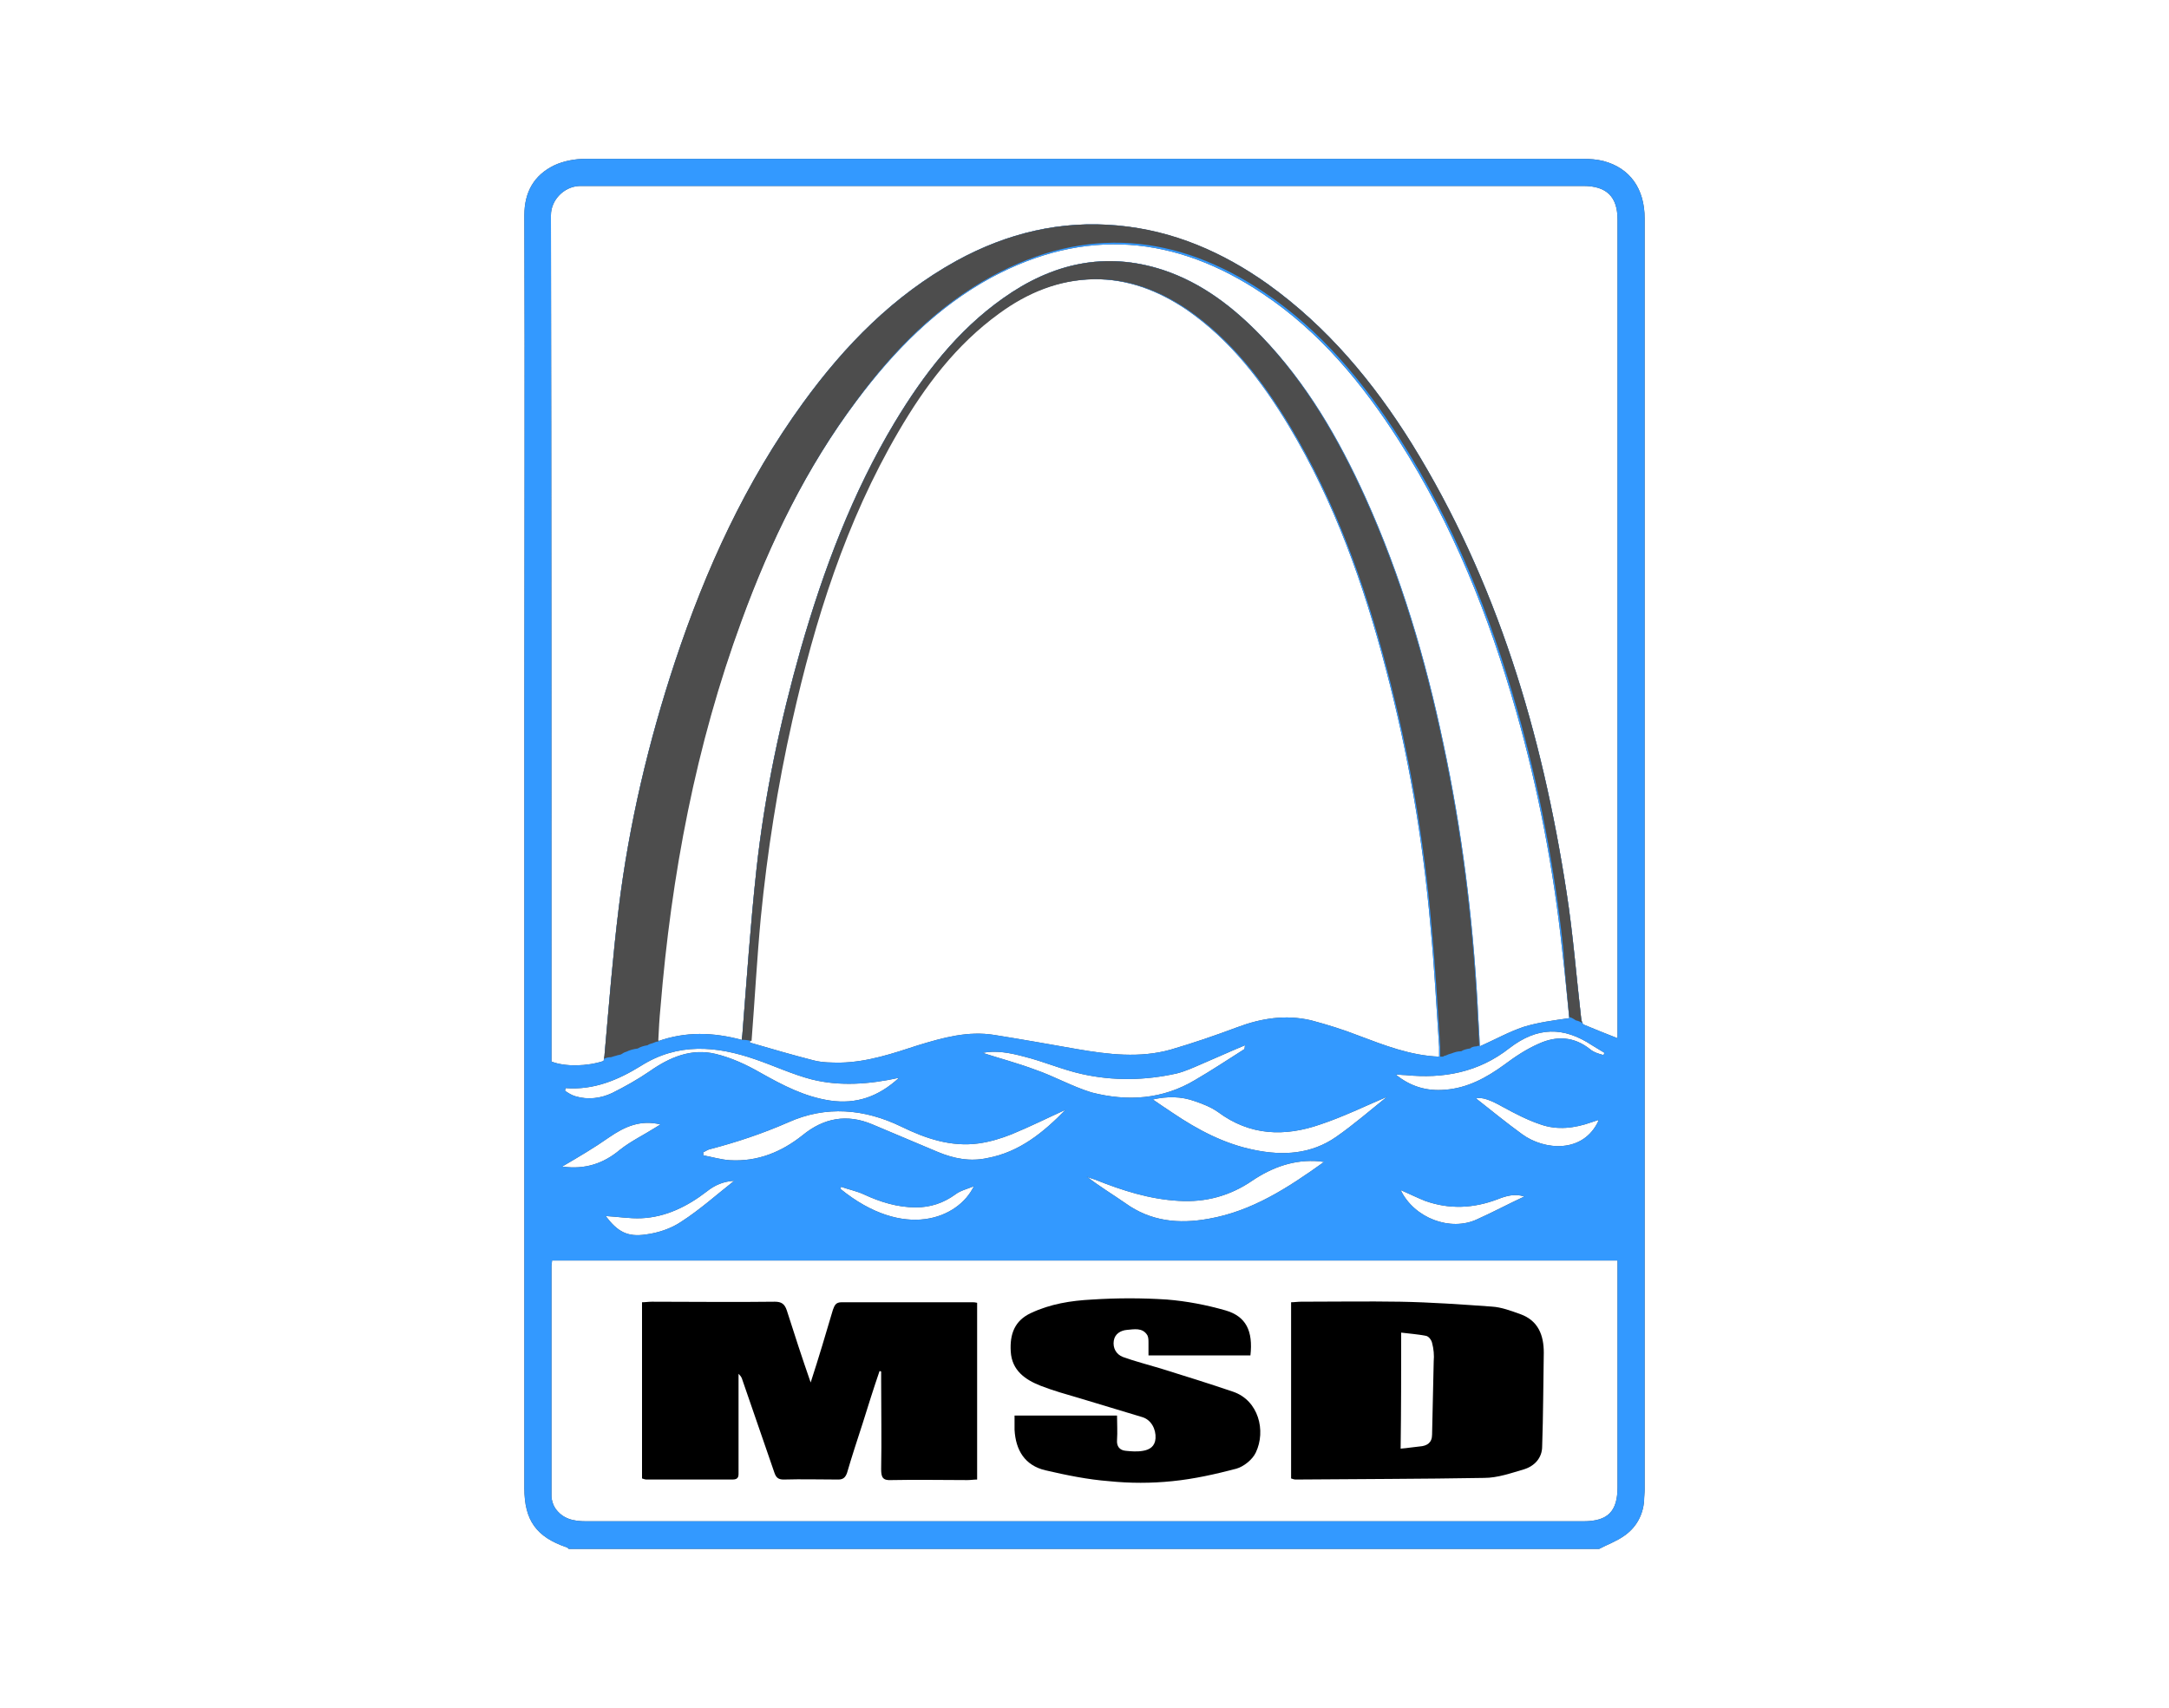 <?xml version="1.0" encoding="UTF-8"?> <!-- Generator: Adobe Illustrator 25.2.0, SVG Export Plug-In . SVG Version: 6.00 Build 0) --> <svg xmlns="http://www.w3.org/2000/svg" xmlns:xlink="http://www.w3.org/1999/xlink" version="1.1" id="Layer_1" x="0px" y="0px" viewBox="0 0 400 315" style="enable-background:new 0 0 400 315;" xml:space="preserve"> <style type="text/css"> .st0{fill:#4D4D4D;} .st1{fill:#3399FF;} </style> <g id="MSD"> <g> <path class="st0" d="M303.2,276.8c0-0.7,0.1-1.4,0.1-2.1c0-78.1,0-156.3,0-234.4c0-5.5-2.7-9.3-7.6-10.6c-1.2-0.3-2.5-0.4-3.7-0.4 c-61.4,0-122.7,0-184.1,0c-1.9,0-4,0.4-5.7,1.2c-3.7,1.8-5.5,4.9-5.5,9.2c0.1,30.4,0,60.8,0,91.2c0,47.9,0,95.8,0,143.6 c0,5.9,2.2,9,7.8,10.9c0.1,0,0.3,0.2,0.4,0.3c63.3,0,126.7,0,190,0c1.5-0.8,3.2-1.4,4.6-2.4C301.7,281.8,303,279.5,303.2,276.8z M298.3,234.5c0,13.3,0,26.6,0,39.8c0,4.5-1.8,6.3-6.3,6.3c-18.9,0-37.8,0-56.6,0c-42.4,0-84.9,0-127.3,0c-2.3,0-4.3-0.4-5.7-2.4 c-0.4-0.6-0.7-1.5-0.7-2.3c0-14.1,0-28.3,0-42.4c0-0.3,0.1-0.6,0.1-1c65.5,0,130.9,0,196.5,0C298.3,233.2,298.3,233.9,298.3,234.5 z M280.7,209.2c-2.9-2.1-5.7-4.4-8.5-6.6c1.1-0.3,2.7,0.3,5,1.6c2.2,1.2,4.5,2.4,6.9,3.2c3.1,1.1,6.3,0.7,9.4-0.4 c0.4-0.1,0.8-0.3,1.2-0.4c0,0,0.1,0.1,0.1,0.1C292,212.8,284.8,212.2,280.7,209.2z M281.1,220.7c-3,1.4-5.8,2.9-8.7,4.2 c-4.9,2.3-11.6-0.2-14.1-5.4c1.6,0.7,3,1.4,4.5,2c4.5,1.6,8.9,1.4,13.4-0.3C277.7,220.6,279.4,220.1,281.1,220.7z M293.2,193.5 c-2.9-2.3-6.1-2.5-9.4-1c-2.3,1-4.4,2.4-6.4,3.9c-3.3,2.4-6.8,4.3-10.9,4.6c-3.4,0.3-6.4-0.6-9.1-2.8c0.6,0,1.2,0.1,1.8,0.1 c7,0.7,13.5-0.5,19.2-5c5.1-3.9,9.9-4,15.2-0.5c0.8,0.5,1.5,0.9,2.3,1.4c-0.1,0.1-0.1,0.3-0.2,0.4 C294.9,194.4,293.9,194.1,293.2,193.5z M173,212.5c-4-1.7-8.1-3.4-12.1-5.1c-4.7-2-9-1.2-12.9,2c-3.9,3.1-8.3,4.9-13.4,4.6 c-1.6-0.1-3.3-0.6-4.9-0.9c0-0.2,0-0.4,0-0.6c0.4-0.1,0.7-0.4,1.1-0.5c5-1.3,9.8-2.9,14.6-5c6.9-3.1,14-2.5,20.8,0.8 c4.5,2.2,9.2,3.8,14.3,3.1c2.1-0.3,4.1-0.9,6.1-1.7c3.4-1.4,6.6-3,9.9-4.5c-4.1,4.2-8.5,7.8-14.4,8.9 C178.9,214.3,175.9,213.7,173,212.5z M179.6,218.8c-2.9,6-12.9,10-24.6,0.5c0-0.1,0.1-0.3,0.1-0.4c1.4,0.5,2.9,0.8,4.2,1.4 c3,1.4,6.2,2.4,9.6,2.4c2.7,0,5.1-0.8,7.3-2.4C177.1,219.6,178.4,219.3,179.6,218.8z M135.4,217.8c-3.3,2.6-6.3,5.3-9.7,7.5 c-1.9,1.3-4.3,2.1-6.6,2.4c-3.4,0.5-5.2-0.5-7.4-3.4c2.1,0.1,4.4,0.5,6.6,0.4c4.5-0.2,8.5-2.2,12-4.9 C131.8,218.6,133.4,217.9,135.4,217.8z M190.9,197.3c-3.2-1.2-6.6-2.1-9.7-3.1c2.5-0.5,5.1,0,7.7,0.7c3.6,0.9,7,2.4,10.6,3.2 c5.8,1.3,11.7,1.2,17.5-0.1c1.6-0.4,3.1-1.1,4.5-1.7c2.6-1.1,5.2-2.3,8.1-3.5c-0.1,0.6-0.1,0.7-0.1,0.7c-3,1.9-6,3.9-9.1,5.7 c-6,3.6-12.5,4-19.1,2.3C197.7,200.4,194.4,198.5,190.9,197.3z M202,217.6c5,2,10,3.6,15.4,3.9c4.9,0.3,9.4-0.9,13.5-3.7 c3.7-2.5,7.8-4,12.4-3.6c0.2,0,0.4,0.1,0.9,0.1c-6.7,4.8-13.3,9.1-21.3,10.5c-5.5,1-10.7,0.5-15.4-2.9c-2.3-1.6-4.8-3.1-7.1-4.9 C200.9,217.3,201.5,217.4,202,217.6z M231.3,212.1c-5.5-1.1-10.4-3.7-15-6.8c-1.2-0.8-2.4-1.6-3.7-2.5c2.6-0.6,5.2-0.6,7.7,0.3 c1.5,0.5,3,1.1,4.3,2c5.9,4.4,12.3,4.6,18.9,2.3c4.2-1.4,8.3-3.4,12.3-5.1c-3,2.4-6.1,5.1-9.4,7.4 C241.8,212.9,236.6,213.2,231.3,212.1z M250.5,191c-2.8-1.1-5.7-2-8.7-2.8c-4.7-1.1-9.2-0.4-13.7,1.3c-4,1.5-8.1,2.9-12.2,4.1 c-5.7,1.6-11.5,0.9-17.3-0.1c-5.1-0.9-10.2-1.8-15.2-2.6c-4.9-0.8-9.5,0.5-14.1,1.9c-4.6,1.5-9.3,3.1-14.3,3.2 c-1.6,0-3.3,0-4.9-0.4c-3.9-1-7.7-2.1-11.8-3.3c0.6-7.8,1-15.4,1.8-23c1.2-12.2,3.1-24.3,5.8-36.3c4.2-18.7,9.9-36.8,19.6-53.4 c4.9-8.4,10.6-16,18.6-21.8c5.2-3.8,11-6.2,17.5-6.3c6.3-0.1,12,2.1,17.2,5.6c8.1,5.6,13.9,13.2,18.9,21.5 c8.4,14,13.8,29.2,17.9,44.9c4.1,15.5,6.8,31.3,8.2,47.3c0.7,7.4,1.1,14.9,1.6,22.3c0,0.6,0,1.2,0,1.8 C260.1,194.7,255.3,192.8,250.5,191z M281,189.4c-2.7,0.9-5.2,2.3-8.1,3.6c-0.1-2.7-0.3-5.2-0.4-7.7c-0.9-16.2-2.9-32.2-6.3-48.1 c-3.3-15.7-7.8-30.9-14.4-45.5c-4.9-10.8-10.8-21-19.1-29.6c-5.2-5.4-11-9.9-18.2-12.3C203.8,46.3,194,48.6,185,55 c-8.5,6-14.7,14.1-20,22.9c-7.8,13-13.1,27.1-17.3,41.7c-3.8,13.4-6.7,27-8.2,40.8c-1.1,10.1-1.8,20.3-2.6,30.5 c0,0.2-0.1,0.4-0.1,0.9c-5.3-1.4-10.3-1.6-15.6,0.3c0.1-2.1,0.2-4,0.4-5.9c2-24.5,6.5-48.4,15-71.5c5.3-14.5,12-28.3,21.3-40.7 c6.9-9.2,14.8-17.3,24.9-22.8c17.3-9.3,34-7.8,50.1,3c10.5,7,18.4,16.6,25.1,27.1c9.9,15.5,16.6,32.3,21.6,49.9 c4.1,14.4,6.9,29.1,8.5,44.1c0.5,4.3,0.9,8.5,1.3,12.5C286.5,188.2,283.6,188.6,281,189.4z M139.3,195.4c3.5,1.2,6.9,2.8,10.4,3.7 c5.2,1.3,10.6,0.9,16.1-0.3c-3.8,3.5-7.9,4.9-12.7,4.2c-4.7-0.7-8.7-2.8-12.8-5.1c-2.6-1.5-5.4-2.8-8.3-3.5 c-4.5-1.1-8.5,0.6-12.2,3.2c-2.2,1.5-4.5,2.8-6.9,4c-2.1,1-4.5,1.3-6.8,0.6c-0.7-0.2-1.3-0.6-1.9-1c0-0.2,0.1-0.3,0.1-0.5 c5.2,0.4,9.7-1.5,13.9-4.1C125,192.3,132.1,192.9,139.3,195.4z M112.3,209.8c2.9-2,5.8-3.3,9.5-2.4c-0.3,0.2-0.5,0.3-0.8,0.5 c-2.2,1.4-4.7,2.6-6.7,4.2c-3.1,2.6-6.5,3.6-10.4,3.1c0,0,0,0-0.1,0c0,0-0.1,0-0.1-0.1c-0.1,0-0.1-0.1,0,0c0,0,0,0,0,0 c0,0,0.1,0,0.1,0C106.7,213.4,109.6,211.7,112.3,209.8z M298.3,191.5c-2.3-0.9-4.3-1.7-6.2-2.5c-0.3-0.1-0.4-0.7-0.5-1.1 c-0.9-7.8-1.5-15.6-2.7-23.3c-4.5-29.3-12.8-57.3-28.5-82.7c-7.1-11.4-15.6-21.6-26.6-29.5c-8.3-5.9-17.4-9.8-27.6-10.8 c-10.6-1-20.5,1.4-29.8,6.5c-11.6,6.4-20.6,15.6-28.3,26.2c-10.6,14.6-17.9,30.7-23.6,47.7c-4.9,14.8-8.5,30-10.4,45.5 c-1.1,8.9-1.8,17.9-2.6,26.9c0,0.4-0.1,0.9-0.2,1.3c-3,1-7.1,1.1-9.6,0.1c0-0.5,0-1.1,0-1.7c0-51.5,0-102.9-0.1-154.4 c0-2.8,2.4-5.3,5.3-5.4c0.3,0,0.7,0,1,0c61.4,0,122.7,0,184.1,0c4.3,0,6.3,2,6.3,6.2c0,49.6,0,99.2,0,148.9 C298.3,190,298.3,190.5,298.3,191.5z"></path> <path d="M135.1,272.9c1.2,0,1.1-0.7,1.1-1.5c0-5,0-9.9,0-14.9c0-1.1,0-2.1,0-3.1c0.4,0.4,0.6,0.7,0.7,1.1c2,5.7,3.9,11.4,5.9,17.1 c0.3,0.9,0.7,1.3,1.7,1.3c3.4-0.1,6.7,0,10.1,0c0.9,0,1.3-0.4,1.6-1.2c0.9-3.1,1.9-6.1,2.9-9.2c1-3.2,2-6.4,3.1-9.6 c0.1,0,0.2,0,0.3,0.1c0,0.6,0,1.2,0,1.8c0,5.4,0.1,10.8,0,16.2c0,1.5,0.3,2.1,1.9,2c4.7-0.1,9.4,0,14,0c0.6,0,1.2-0.1,1.8-0.1 c0-10.9,0-21.7,0-32.6c-0.4-0.1-0.6-0.1-0.9-0.1c-8.1,0-16.1,0-24.1,0c-1.1,0-1.3,0.6-1.6,1.4c-1.3,4.4-2.6,8.8-4.1,13.4 c-1.6-4.6-3-8.9-4.4-13.3c-0.4-1.2-1-1.6-2.2-1.6c-7.6,0.1-15.1,0-22.7,0c-0.6,0-1.2,0.1-1.8,0.1c0,10.9,0,21.7,0,32.5 c0.3,0.1,0.6,0.2,0.8,0.2C124.5,272.9,129.8,272.9,135.1,272.9z"></path> <path d="M273.7,272.6c2.5,0,5-0.9,7.4-1.6c1.9-0.6,3.3-2.1,3.3-4.2c0.2-5.8,0.2-11.5,0.3-17.3c0-3.2-1-5.9-4.3-7.1 c-1.7-0.6-3.5-1.3-5.3-1.4c-5.6-0.4-11.2-0.8-16.9-0.9c-6.1-0.1-12.2,0-18.3,0c-0.6,0-1.2,0.1-1.8,0.1c0,10.9,0,21.7,0,32.5 c0.3,0.1,0.6,0.2,0.8,0.2C250.6,272.8,262.2,272.8,273.7,272.6z M258.4,245.8c1.6,0.2,3.1,0.3,4.6,0.6c0.5,0.1,1,0.8,1.1,1.3 c0.3,1.1,0.4,2.3,0.3,3.4c-0.1,4.5-0.2,9-0.3,13.5c0,1.5-0.9,2.1-2.3,2.2c-1.1,0.1-2.2,0.3-3.5,0.4 C258.4,260,258.4,253.1,258.4,245.8z"></path> <path d="M191.9,255.6c2.3,0.9,4.8,1.6,7.2,2.3c3.9,1.2,7.7,2.3,11.6,3.5c1.6,0.5,2.5,2.2,2.4,3.9c-0.1,1.5-1.1,2.1-2.3,2.3 c-1.1,0.2-2.2,0.1-3.2,0c-1.1-0.1-1.7-0.8-1.6-2c0.1-1.5,0-2.9,0-4.5c-6.4,0-12.6,0-18.9,0c0,1,0,1.8,0,2.6 c0.2,3.8,1.9,6.6,5.7,7.5c3.9,0.9,7.8,1.7,11.7,2c3.9,0.4,7.8,0.4,11.7,0c4-0.4,8-1.3,11.8-2.3c1.4-0.4,3-1.7,3.6-3 c1.9-4,0.5-9.6-4.2-11.2c-4.4-1.5-8.9-2.9-13.4-4.3c-2.3-0.7-4.7-1.3-6.9-2.1c-1.3-0.5-1.9-1.7-1.7-3c0.2-1.3,1.3-1.9,2.4-2 c1.3-0.1,2.9-0.5,3.8,1c0.2,0.4,0.2,0.9,0.2,1.4c0,0.8,0,1.6,0,2.3c6.4,0,12.6,0,18.8,0c0.5-4.5-0.8-7.2-4.6-8.3 c-3.5-1-7.1-1.7-10.8-2c-4.6-0.3-9.2-0.3-13.8,0c-3.9,0.2-7.7,0.8-11.3,2.5c-3,1.4-3.9,3.9-3.7,7.1 C186.6,252.8,189.1,254.5,191.9,255.6z"></path> </g> </g> <g id="MSD_1_"> <g> <g> <g> <g> <path class="st1" d="M303.2,276.8c0-0.7,0.1-1.4,0.1-2.1c0-78.1,0-156.3,0-234.4c0-5.5-2.7-9.3-7.6-10.6 c-1.2-0.3-2.5-0.4-3.7-0.4c-61.4,0-122.7,0-184.1,0c-1.9,0-4,0.4-5.7,1.2c-3.7,1.8-5.5,4.9-5.5,9.2c0.1,30.4,0,60.8,0,91.2 c0,47.9,0,95.8,0,143.6c0,5.9,2.2,9,7.8,10.9c0.1,0,0.3,0.2,0.4,0.3c63.3,0,126.7,0,190,0c1.5-0.8,3.2-1.4,4.6-2.4 C301.7,281.8,303,279.5,303.2,276.8z M298.3,234.5c0,13.3,0,26.6,0,39.8c0,4.5-1.8,6.3-6.3,6.3c-18.9,0-37.8,0-56.6,0 c-42.4,0-84.9,0-127.3,0c-2.3,0-4.3-0.4-5.7-2.4c-0.4-0.6-0.7-1.5-0.7-2.3c0-14.1,0-28.3,0-42.4c0-0.3,0.1-0.6,0.1-1 c65.5,0,130.9,0,196.5,0C298.3,233.2,298.3,233.9,298.3,234.5z M280.7,209.2c-2.9-2.1-5.7-4.4-8.5-6.6c1.1-0.3,2.7,0.3,5,1.6 c2.2,1.2,4.5,2.4,6.9,3.2c3.1,1.1,6.3,0.7,9.4-0.4c0.4-0.1,0.8-0.3,1.2-0.4c0,0,0.1,0.1,0.1,0.1 C292,212.8,284.8,212.2,280.7,209.2z M281.1,220.7c-3,1.4-5.8,2.9-8.7,4.2c-4.9,2.3-11.6-0.2-14.1-5.4c1.6,0.7,3,1.4,4.5,2 c4.5,1.6,8.9,1.4,13.4-0.3C277.7,220.6,279.4,220.1,281.1,220.7z M293.2,193.5c-2.9-2.3-6.1-2.5-9.4-1c-2.3,1-4.4,2.4-6.4,3.9 c-3.3,2.4-6.8,4.3-10.9,4.6c-3.4,0.3-6.4-0.6-9.1-2.8c0.6,0,1.2,0.1,1.8,0.1c7,0.7,13.5-0.5,19.2-5c5.1-3.9,9.9-4,15.2-0.5 c0.8,0.5,1.5,0.9,2.3,1.4c-0.1,0.1-0.1,0.3-0.2,0.4C294.9,194.4,293.9,194.1,293.2,193.5z M173,212.5c-4-1.7-8.1-3.4-12.1-5.1 c-4.7-2-9-1.2-12.9,2c-3.9,3.1-8.3,4.9-13.4,4.6c-1.6-0.1-3.3-0.6-4.9-0.9c0-0.2,0-0.4,0-0.6c0.4-0.1,0.7-0.4,1.1-0.5 c5-1.3,9.8-2.9,14.6-5c6.9-3.1,14-2.5,20.8,0.8c4.5,2.2,9.2,3.8,14.3,3.1c2.1-0.3,4.1-0.9,6.1-1.7c3.4-1.4,6.6-3,9.9-4.5 c-4.1,4.2-8.5,7.8-14.4,8.9C178.9,214.3,175.9,213.7,173,212.5z M179.6,218.8c-2.9,6-12.9,10-24.6,0.5c0-0.1,0.1-0.3,0.1-0.4 c1.4,0.5,2.9,0.8,4.2,1.4c3,1.4,6.2,2.4,9.6,2.4c2.7,0,5.1-0.8,7.3-2.4C177.1,219.6,178.4,219.3,179.6,218.8z M135.4,217.8 c-3.3,2.6-6.3,5.3-9.7,7.5c-1.9,1.3-4.3,2.1-6.6,2.4c-3.4,0.5-5.2-0.5-7.4-3.4c2.1,0.1,4.4,0.5,6.6,0.4c4.5-0.2,8.5-2.2,12-4.9 C131.8,218.6,133.4,217.9,135.4,217.8z M190.9,197.3c-3.2-1.2-6.6-2.1-9.7-3.1c2.5-0.5,5.1,0,7.7,0.7c3.6,0.9,7,2.4,10.6,3.2 c5.8,1.3,11.7,1.2,17.5-0.1c1.6-0.4,3.1-1.1,4.5-1.7c2.6-1.1,5.2-2.3,8.1-3.5c-0.1,0.6-0.1,0.7-0.1,0.7c-3,1.9-6,3.9-9.1,5.7 c-6,3.6-12.5,4-19.1,2.3C197.7,200.4,194.4,198.5,190.9,197.3z M202,217.6c5,2,10,3.6,15.4,3.9c4.9,0.3,9.4-0.9,13.5-3.7 c3.7-2.5,7.8-4,12.4-3.6c0.2,0,0.4,0.1,0.9,0.1c-6.7,4.8-13.3,9.1-21.3,10.5c-5.5,1-10.7,0.5-15.4-2.9 c-2.3-1.6-4.8-3.1-7.1-4.9C200.9,217.3,201.5,217.4,202,217.6z M231.3,212.1c-5.5-1.1-10.4-3.7-15-6.8 c-1.2-0.8-2.4-1.6-3.7-2.5c2.6-0.6,5.2-0.6,7.7,0.3c1.5,0.5,3,1.1,4.3,2c5.9,4.4,12.3,4.6,18.9,2.3c4.2-1.4,8.3-3.4,12.3-5.1 c-3,2.4-6.1,5.1-9.4,7.4C241.8,212.9,236.6,213.2,231.3,212.1z M250.5,191c-2.8-1.1-5.7-2-8.7-2.8c-4.7-1.1-9.2-0.4-13.7,1.3 c-4,1.5-8.1,2.9-12.2,4.1c-5.7,1.6-11.5,0.9-17.3-0.1c-5.1-0.9-10.2-1.8-15.2-2.6c-4.9-0.8-9.5,0.5-14.1,1.9 c-4.6,1.5-9.3,3.1-14.3,3.2c-1.6,0-3.3,0-4.9-0.4c-3.9-1-7.7-2.1-11.8-3.3c0.6-7.8,1-15.4,1.8-23c1.2-12.2,3.1-24.3,5.8-36.3 c4.2-18.7,9.9-36.8,19.6-53.4c4.9-8.4,10.6-16,18.6-21.8c5.2-3.8,11-6.2,17.5-6.3c6.3-0.1,12,2.1,17.2,5.6 c8.1,5.6,13.9,13.2,18.9,21.5c8.4,14,13.8,29.2,17.9,44.9c4.1,15.5,6.8,31.3,8.2,47.3c0.7,7.4,1.1,14.9,1.6,22.3 c0,0.6,0,1.2,0,1.8C260.1,194.7,255.3,192.8,250.5,191z M281,189.4c-2.7,0.9-5.2,2.3-8.1,3.6c-0.1-2.7-0.3-5.2-0.4-7.7 c-0.9-16.2-2.9-32.2-6.3-48.1c-3.3-15.7-7.8-30.9-14.4-45.5c-4.9-10.8-10.8-21-19.1-29.6c-5.2-5.4-11-9.9-18.2-12.3 C203.8,46.3,194,48.6,185,55c-8.5,6-14.7,14.1-20,22.9c-7.8,13-13.1,27.1-17.3,41.7c-3.8,13.4-6.7,27-8.2,40.8 c-1.1,10.1-1.8,20.3-2.6,30.5c0,0.2-0.1,0.4-0.1,0.9c-5.3-1.4-10.3-1.6-15.6,0.3c0.1-2.1,0.2-4,0.4-5.9 c2-24.5,6.5-48.4,15-71.5c5.3-14.5,12-28.3,21.3-40.7c6.9-9.2,14.8-17.3,24.9-22.8c17.3-9.3,34-7.8,50.1,3 c10.5,7,18.4,16.6,25.1,27.1c9.9,15.5,16.6,32.3,21.6,49.9c4.1,14.4,6.9,29.1,8.5,44.1c0.5,4.3,0.9,8.5,1.3,12.5 C286.5,188.2,283.6,188.6,281,189.4z M139.3,195.4c3.5,1.2,6.9,2.8,10.4,3.7c5.2,1.3,10.6,0.9,16.1-0.3 c-3.8,3.5-7.9,4.9-12.7,4.2c-4.7-0.7-8.7-2.8-12.8-5.1c-2.6-1.5-5.4-2.8-8.3-3.5c-4.5-1.1-8.5,0.6-12.2,3.2 c-2.2,1.5-4.5,2.8-6.9,4c-2.1,1-4.5,1.3-6.8,0.6c-0.7-0.2-1.3-0.6-1.9-1c0-0.2,0.1-0.3,0.1-0.5c5.2,0.4,9.7-1.5,13.9-4.1 C125,192.3,132.1,192.9,139.3,195.4z M112.3,209.8c2.9-2,5.8-3.3,9.5-2.4c-0.3,0.2-0.5,0.3-0.8,0.5c-2.2,1.4-4.7,2.6-6.7,4.2 c-3.1,2.6-6.5,3.6-10.4,3.1c0,0,0,0-0.1,0c0,0-0.1,0-0.1-0.1c-0.1,0-0.1-0.1,0,0c0,0,0,0,0,0c0,0,0.1,0,0.1,0 C106.7,213.4,109.6,211.7,112.3,209.8z M298.3,191.5c-2.3-0.9-4.3-1.7-6.2-2.5c-0.3-0.1-0.4-0.7-0.5-1.1 c-0.9-7.8-1.5-15.6-2.7-23.3c-4.5-29.3-12.8-57.3-28.5-82.7c-7.1-11.4-15.6-21.6-26.6-29.5c-8.3-5.9-17.4-9.8-27.6-10.8 c-10.6-1-20.5,1.4-29.8,6.5c-11.6,6.4-20.6,15.6-28.3,26.2c-10.6,14.6-17.9,30.7-23.6,47.7c-4.9,14.8-8.5,30-10.4,45.5 c-1.1,8.9-1.8,17.9-2.6,26.9c0,0.4-0.1,0.9-0.2,1.3c-3,1-7.1,1.1-9.6,0.1c0-0.5,0-1.1,0-1.7c0-51.5,0-102.9-0.1-154.4 c0-2.8,2.4-5.3,5.3-5.4c0.3,0,0.7,0,1,0c61.4,0,122.7,0,184.1,0c4.3,0,6.3,2,6.3,6.2c0,49.6,0,99.2,0,148.9 C298.3,190,298.3,190.5,298.3,191.5z"></path> </g> </g> </g> </g> </g> <g id="MSD_2_"> <g> <g> <g> <path class="st0" d="M271,193.4c0.1,0,0.2,0,0.2-0.1c0.3-0.2,0.7-0.3,1.1-0.3c0.2-0.1,0.3-0.1,0.5-0.1c-0.1-2.7-0.3-5.1-0.4-7.6 c-0.9-16.2-2.9-32.2-6.3-48.1c-3.3-15.7-7.8-30.9-14.4-45.5c-4.9-10.8-10.8-21-19-29.6c-5.2-5.4-11-9.9-18.2-12.3 C203.8,46.3,194,48.6,185,55c-8.5,6-14.7,14.1-20,22.9c-7.8,13-13.1,27.1-17.3,41.7c-3.8,13.4-6.7,27-8.2,40.8 c-1.1,10.1-1.8,20.3-2.6,30.5c0,0.2-0.1,0.4-0.1,0.9c0,0,0,0,0,0c0,0,0.1,0,0.1,0c0,0,0.1,0,0.1,0c0.6,0,1.1,0.1,1.6,0.2 c0.6-7.7,1-15.2,1.7-22.7c1.2-12.2,3.1-24.3,5.8-36.3c4.2-18.7,9.9-36.8,19.6-53.4c4.9-8.4,10.6-16,18.6-21.8 c5.2-3.8,11-6.2,17.5-6.3c6.3-0.1,12,2.1,17.2,5.6c8.1,5.6,13.9,13.2,18.9,21.5c8.4,14,13.8,29.2,17.9,44.9 c4.1,15.5,6.8,31.3,8.2,47.3c0.7,7.4,1.1,14.9,1.6,22.3c0,0.6,0,1.2,0,1.8c0.2,0,0.3,0,0.5,0c0.2-0.1,0.3-0.2,0.5-0.2 c0.4-0.2,0.7-0.3,1.1-0.4c0.5-0.2,1.1-0.4,1.8-0.4C269.9,193.6,270.5,193.5,271,193.4z"></path> </g> <g> <path class="st0" d="M289.4,187.6c0.5,0.1,0.9,0.4,1.2,0.6c0.5,0.1,0.9,0.3,1.2,0.5c-0.1-0.2-0.2-0.5-0.2-0.8 c-0.9-7.8-1.5-15.6-2.7-23.3c-4.5-29.3-12.8-57.3-28.5-82.7c-7.1-11.4-15.6-21.6-26.6-29.5c-8.3-5.9-17.4-9.9-27.6-10.8 c-10.6-1-20.5,1.4-29.8,6.5c-11.6,6.4-20.6,15.6-28.3,26.2c-10.6,14.6-18,30.7-23.6,47.7c-4.9,14.8-8.5,30-10.4,45.5 c-1.1,8.9-1.8,17.9-2.6,26.9c0,0.3-0.1,0.6-0.1,0.9c0.4-0.2,0.8-0.3,1.3-0.3c0.3-0.1,0.6-0.2,1-0.3c0.2-0.1,0.5-0.1,0.8-0.2 c0.3-0.2,0.6-0.4,1-0.5c0.6-0.3,1.3-0.5,2.1-0.6c0.5-0.3,1.1-0.5,1.8-0.6c0.3-0.2,0.6-0.3,1-0.4c0.3-0.1,0.6-0.3,1-0.3 c0-0.1,0.1-0.1,0.1-0.2c0,0-0.1,0-0.1,0c0.1-2.1,0.2-4,0.4-6c2-24.5,6.5-48.4,15-71.5c5.3-14.5,12-28.3,21.3-40.7 c6.8-9.2,14.8-17.3,24.9-22.8c17.3-9.3,34-7.8,50.1,3c10.5,7,18.4,16.6,25.1,27.1c9.9,15.5,16.6,32.3,21.6,49.9 c4.1,14.5,6.9,29.2,8.5,44.1C288.6,179.4,289,183.6,289.4,187.6z"></path> </g> </g> </g> </g> </svg> 